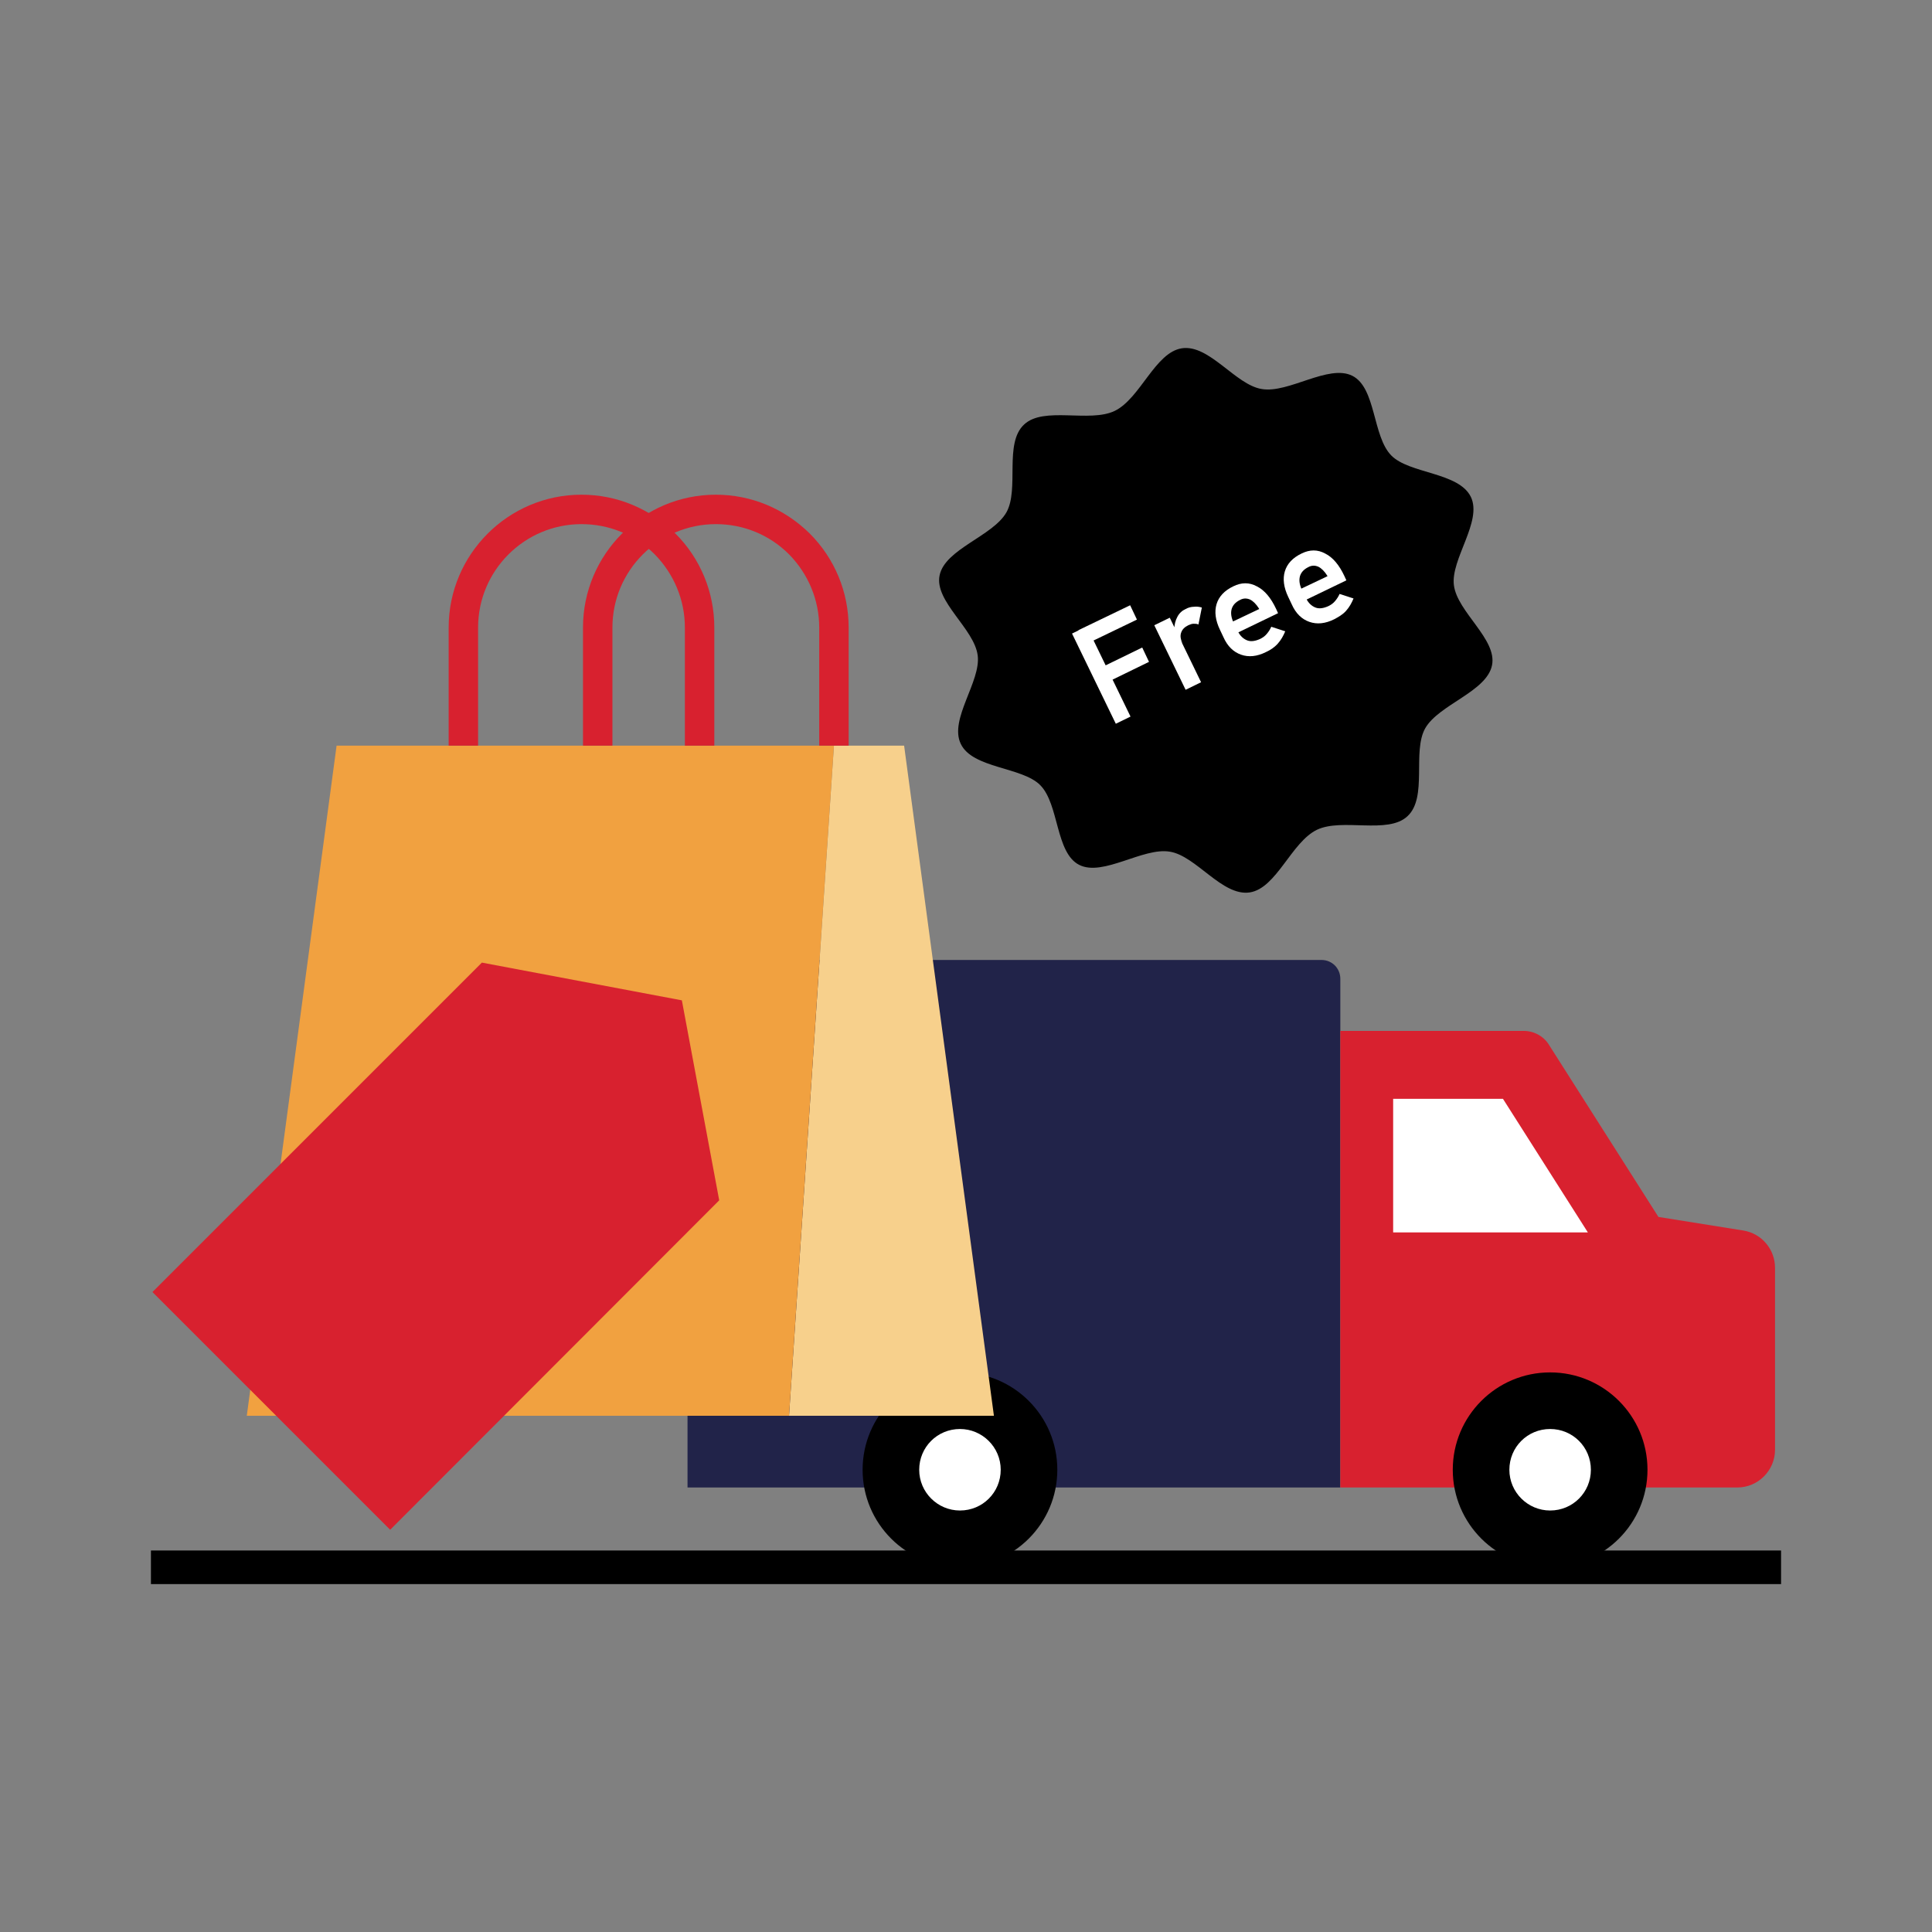 <svg xml:space="preserve" style="enable-background:new 0 0 512 512;" viewBox="0 0 512 512" y="0px" x="0px" xmlns:xlink="http://www.w3.org/1999/xlink" xmlns="http://www.w3.org/2000/svg" id="guide" version="1.1">
<rect x="0" y="0" width="512" height="512" fill="#808080" stroke="none"/>
<style type="text/css">
	.st0{fill:#212349;}
	.st1{fill:#D8212F;}
	.st2{fill:#FFFFFF;}
	.st3{fill:#F7D08C;}
	.st4{fill:#F1A140;}
</style>
<g>
	<path d="M355.2,394.2h-173V259.4c0-2.8,2.2-5,5-5h163c2.8,0,5,2.2,5,5V394.2z" class="st0"></path>
	<path d="M470.4,336v48.2c0,5.5-4.5,10-10,10H355.2v-121h48.6c2.7,0,5.3,1.4,6.7,3.7l29,45.6l22.5,3.6
		C466.9,326.9,470.4,331.1,470.4,336z" class="st1"></path>
	<polygon points="420.8,326.6 369.2,326.6 369.2,291.2 398.3,291.2" class="st2"></polygon>
	<circle r="25.8" cy="389.5" cx="254.4"></circle>
	<path d="M254.4,400.3c-5.9,0-10.8-4.8-10.8-10.8s4.8-10.8,10.8-10.8c5.9,0,10.8,4.8,10.8,10.8S260.4,400.3,254.4,400.3
		z" class="st2"></path>
	<circle r="25.8" cy="389.5" cx="410.8"></circle>
	<path d="M410.8,400.3c-5.9,0-10.8-4.8-10.8-10.8s4.8-10.8,10.8-10.8s10.8,4.8,10.8,10.8S416.8,400.3,410.8,400.3z" class="st2"></path>
</g>
<rect height="8.9" width="432" y="410.9" x="40"></rect>
<g>
	<path d="M389.8,131.7c3.1,6.5-5.4,16.5-4.5,23.4c0.9,7.1,11.5,14.3,10.1,21.2c-1.4,7-14.1,10.4-17.7,16.7
		c-3.5,6.2,0.7,18.3-4.7,23.3c-5.2,4.9-17.3,0.4-24,3.6c-6.8,3.3-10.7,15.5-17.8,16.6c-7.3,1.1-14.2-9.7-21.2-10.8
		c-7.1-1.2-17.7,6.7-24,3.5c-6.3-3.2-5.3-16-10.3-21.1c-4.8-4.9-18-4.4-21.1-11c-3.1-6.5,5.4-16.5,4.5-23.4
		c-0.9-7.1-11.5-14.3-10.1-21.2c1.4-7,14.1-10.4,17.7-16.7c3.5-6.2-0.7-18.3,4.7-23.3c5.2-4.9,17.3-0.4,24-3.6
		c6.8-3.3,10.7-15.5,17.8-16.6c7.3-1.1,14.2,9.7,21.2,10.8c7.1,1.2,17.7-6.7,24-3.5c6.3,3.2,5.3,16,10.3,21.1
		C373.5,125.6,386.6,125.1,389.8,131.7z"></path>
	<g>
		<path d="M295.7,191.8l-11.6-23.9l3.9-1.9l11.6,23.9L295.7,191.8z M287.6,170.8l-1.8-3.8l13.7-6.6l1.8,3.8L287.6,170.8
			z M292.6,181.2l-1.8-3.8l11.9-5.8l1.8,3.8L292.6,181.2z" class="st2"></path>
		<path d="M314.2,182.8l-8.3-17.1l4.1-2l8.3,17.1L314.2,182.8z M317.6,165.5c-0.4-0.2-0.8-0.2-1.3-0.2s-0.9,0.2-1.4,0.4
			c-1,0.5-1.6,1.1-1.9,2c-0.3,0.9-0.1,1.8,0.4,2.8l-2.2-3.7c0-1.2,0.3-2.4,0.8-3.3c0.5-1,1.3-1.7,2.2-2.1c0.7-0.4,1.5-0.6,2.2-0.6
			c0.7-0.1,1.4,0,2.1,0.2L317.6,165.5z" class="st2"></path>
		<path d="M335.5,172.8c-2.4,1.2-4.6,1.4-6.6,0.7c-2-0.7-3.6-2.2-4.7-4.7l-0.9-1.9c-1.2-2.5-1.5-4.8-0.9-6.8
			c0.6-2,2.1-3.6,4.4-4.7c2.2-1.1,4.3-1.1,6.3,0c2,1,3.7,3,5.1,6l0.5,1.1l-11.6,5.6l-1.4-2.9l8-3.8l-0.1-0.2
			c-0.7-1.1-1.5-1.9-2.3-2.3c-0.9-0.4-1.8-0.4-2.7,0.1c-1.2,0.6-1.9,1.4-2.2,2.4c-0.3,1.1-0.1,2.3,0.5,3.6l1.1,2.2
			c0.6,1.3,1.5,2.1,2.5,2.5s2.2,0.2,3.5-0.4c0.6-0.3,1.2-0.7,1.7-1.3c0.5-0.6,0.9-1.2,1.2-1.9l3.7,1.2c-0.5,1.2-1.1,2.3-2,3.3
			S336.6,172.3,335.5,172.8z" class="st2"></path>
		<path d="M353.6,164.1c-2.4,1.2-4.6,1.4-6.6,0.7c-2-0.7-3.6-2.2-4.7-4.7l-0.9-1.9c-1.2-2.5-1.5-4.8-0.9-6.8
			c0.6-2,2.1-3.6,4.4-4.7c2.2-1.1,4.3-1.1,6.3,0c2,1,3.7,3,5.1,6l0.5,1.1l-11.6,5.6l-1.4-2.9l8-3.8l-0.1-0.2
			c-0.7-1.1-1.5-1.9-2.3-2.3c-0.9-0.4-1.8-0.4-2.7,0.1c-1.2,0.6-1.9,1.4-2.2,2.4c-0.3,1.1-0.1,2.3,0.5,3.6l1.1,2.2
			c0.6,1.3,1.5,2.1,2.5,2.5c1,0.4,2.2,0.2,3.5-0.4c0.6-0.3,1.2-0.7,1.7-1.3c0.5-0.6,0.9-1.2,1.2-1.9l3.7,1.2c-0.5,1.2-1.1,2.3-2,3.3
			S354.7,163.5,353.6,164.1z" class="st2"></path>
	</g>
</g>
<polygon points="263.4,375.2 209.1,375.2 221,197.6 239.6,197.6" class="st3"></polygon>
<polygon points="221,197.6 209.1,375.2 65.4,375.2 89.2,197.6" class="st4"></polygon>
<path d="M189.3,197.6h-7.8v-31.3c0-7.3-2.9-14.2-8-19.4c-5.2-5.2-12.1-8-19.4-8c-15.1,0-27.4,12.3-27.4,27.4v31.3h-7.8
	v-31.3c0-19.4,15.8-35.2,35.2-35.2c9.4,0,18.2,3.7,24.9,10.3c6.6,6.6,10.3,15.5,10.3,24.9V197.6z" class="st1"></path>
<path d="M224.9,197.6h-7.8v-31.3c0-7.3-2.9-14.2-8-19.4c-5.2-5.2-12.1-8-19.4-8c-15.1,0-27.4,12.3-27.4,27.4v31.3h-7.8
	v-31.3c0-19.4,15.8-35.2,35.2-35.2c9.4,0,18.2,3.7,24.9,10.3c6.6,6.6,10.3,15.5,10.3,24.9V197.6z" class="st1"></path>
<polygon points="103.4,405.4 40.4,342.4 127.7,255.1 180.7,265.1 190.6,318.1" class="st1"></polygon>
</svg>
